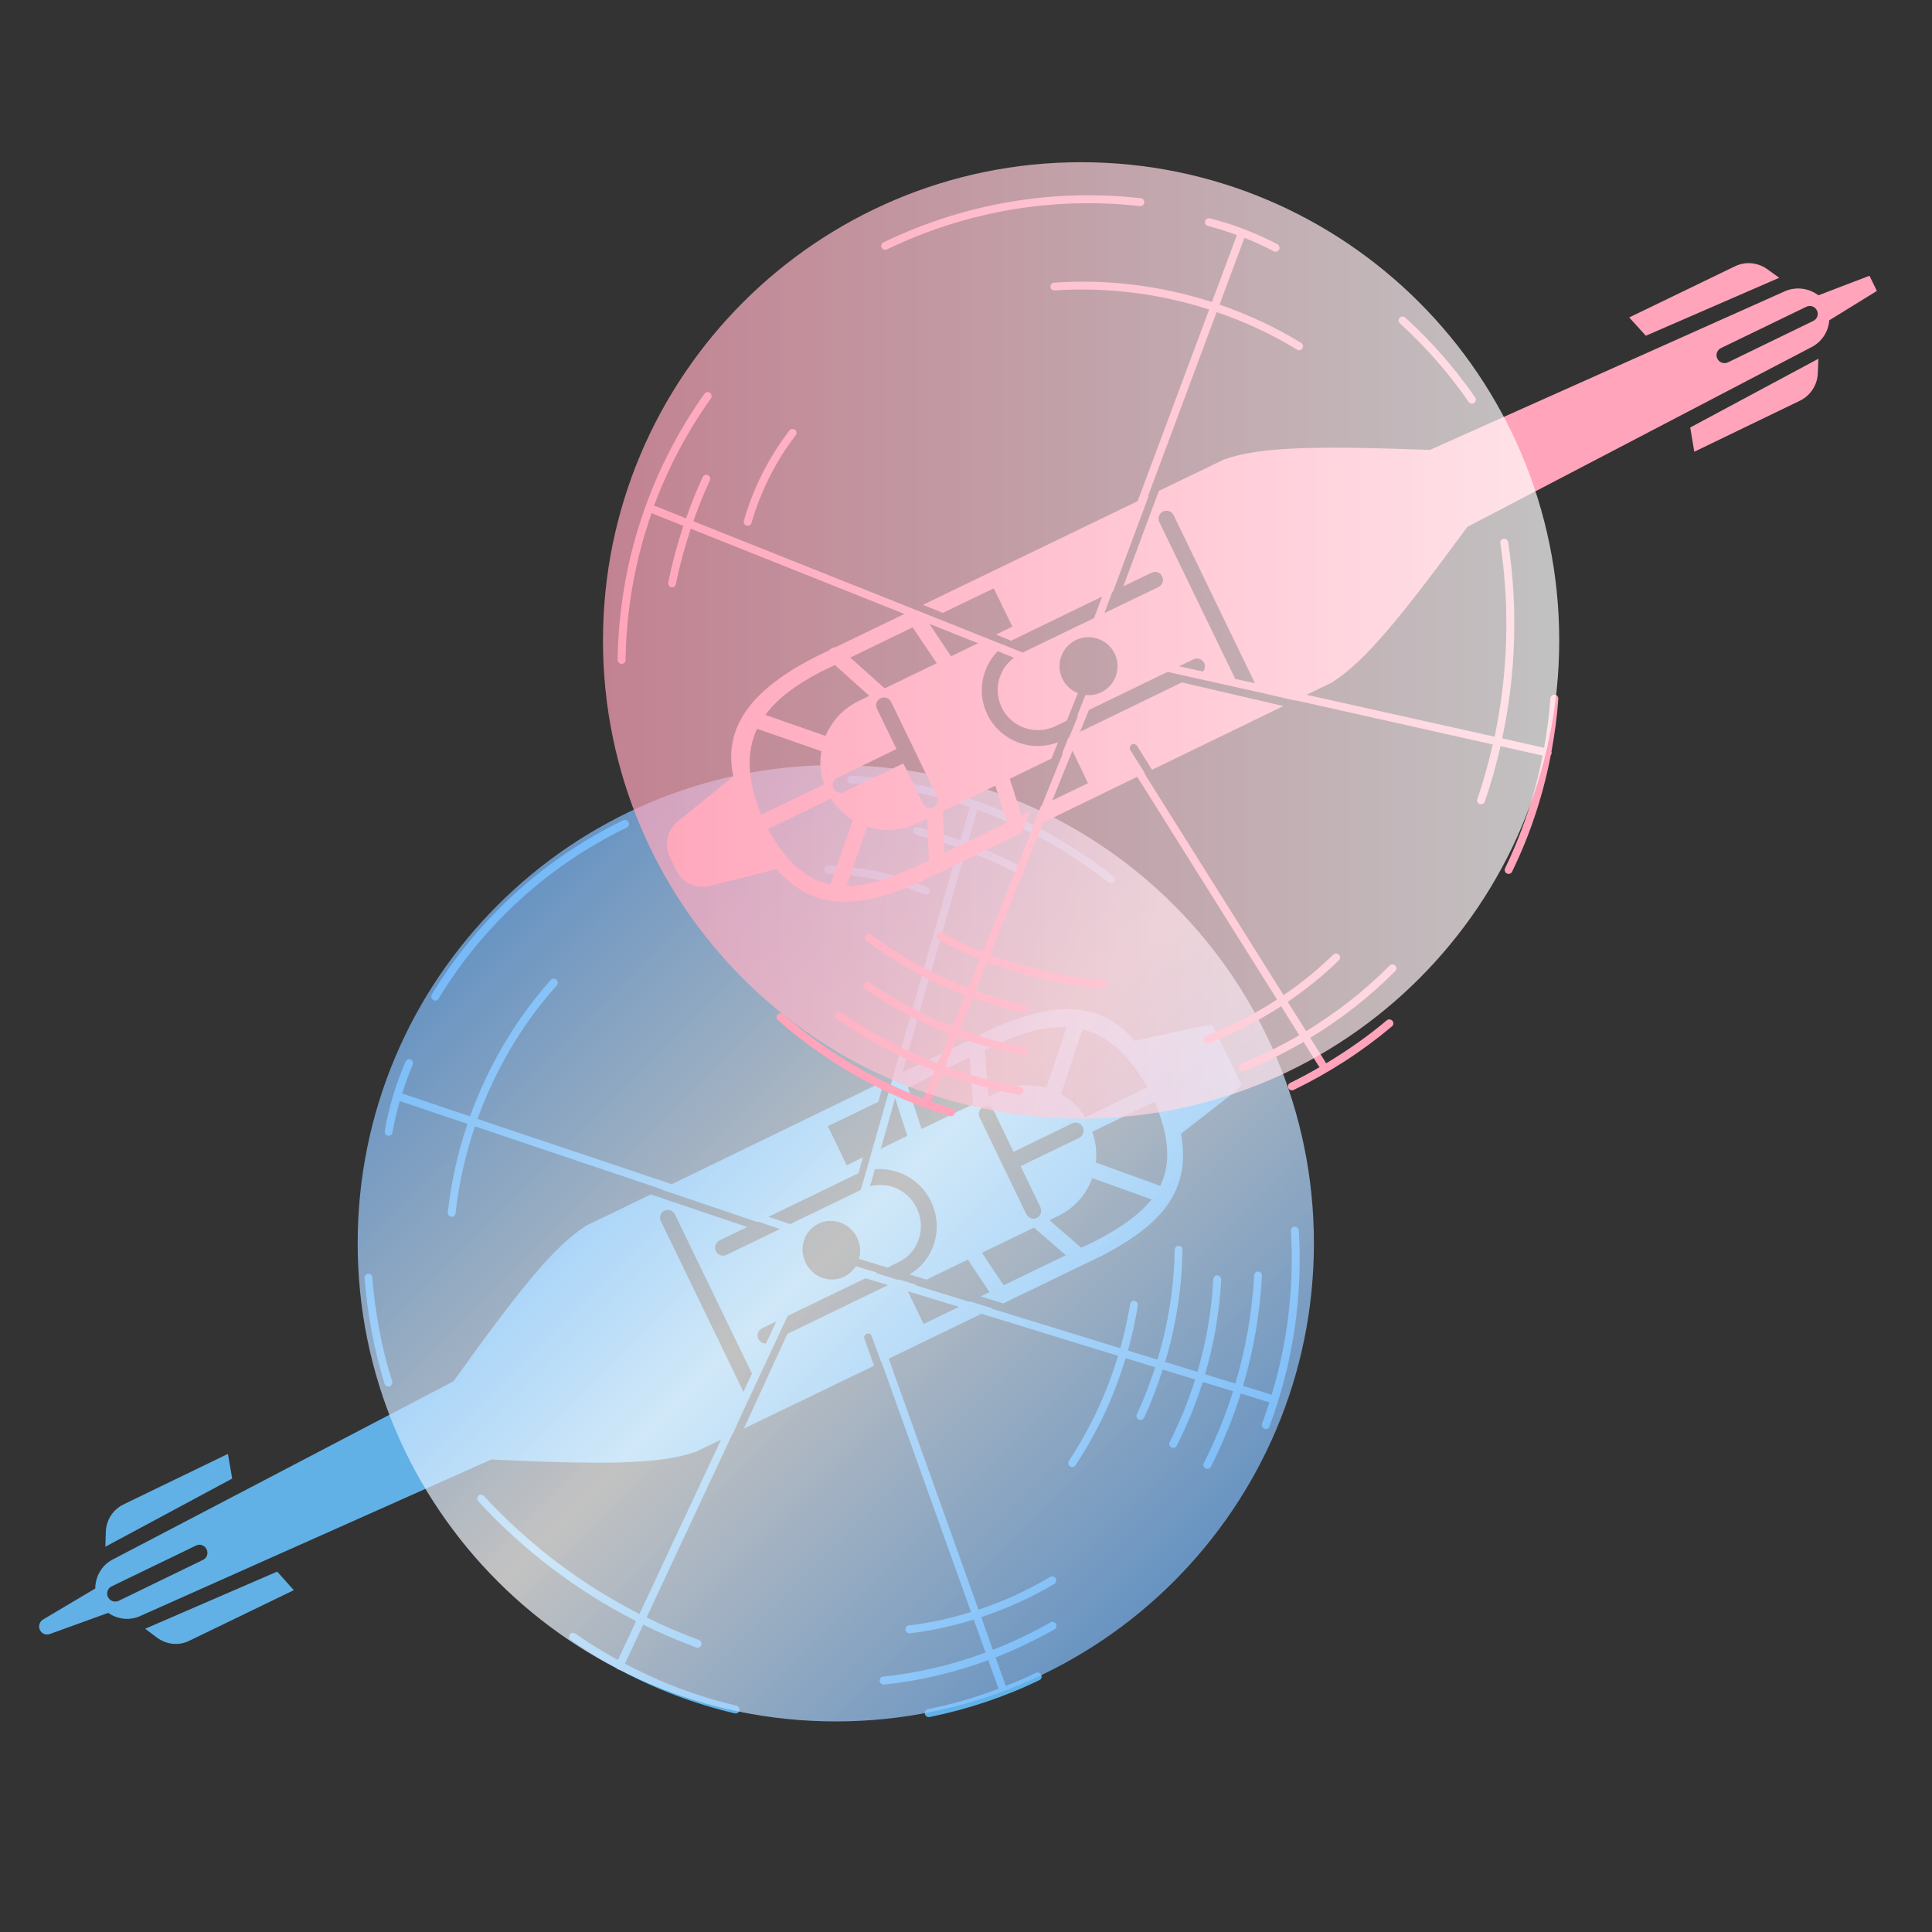 <svg xmlns="http://www.w3.org/2000/svg" xmlns:xlink="http://www.w3.org/1999/xlink" width="66" zoomAndPan="magnify" viewBox="0 0 49.5 49.5" height="66" preserveAspectRatio="xMidYMid meet" version="1.0"><rect x="0" y="0" width="49.5" height="49.5" fill="#333333" stroke="none"/><defs><filter x="0%" y="0%" width="100%" height="100%" id="7a29dc9de9"><feColorMatrix values="0 0 0 0 1 0 0 0 0 1 0 0 0 0 1 0 0 0 1 0" color-interpolation-filters="sRGB"/></filter><clipPath id="bdd762a8bb"><path d="M 2 37 L 6 37 L 6 40 L 2 40 Z M 2 37 " clip-rule="nonzero"/></clipPath><clipPath id="5d72c1458c"><path d="M -4.605 30.961 L 26.141 16.082 L 36.812 38.137 L 6.07 53.016 Z M -4.605 30.961 " clip-rule="nonzero"/></clipPath><clipPath id="5c94f8bb25"><path d="M 26.461 15.926 L -4.281 30.805 L 6.395 52.859 L 37.137 37.98 Z M 26.461 15.926 " clip-rule="nonzero"/></clipPath><clipPath id="d3c28966ac"><path d="M 26.461 15.926 L -4.281 30.805 L 6.395 52.859 L 37.137 37.98 Z M 26.461 15.926 " clip-rule="nonzero"/></clipPath><clipPath id="266d02b923"><path d="M 3 40 L 8 40 L 8 43 L 3 43 Z M 3 40 " clip-rule="nonzero"/></clipPath><clipPath id="2327b6371a"><path d="M -4.605 30.961 L 26.141 16.082 L 36.812 38.137 L 6.07 53.016 Z M -4.605 30.961 " clip-rule="nonzero"/></clipPath><clipPath id="d685ad94a6"><path d="M 26.461 15.926 L -4.281 30.805 L 6.395 52.859 L 37.137 37.98 Z M 26.461 15.926 " clip-rule="nonzero"/></clipPath><clipPath id="15ea0a553f"><path d="M 26.461 15.926 L -4.281 30.805 L 6.395 52.859 L 37.137 37.98 Z M 26.461 15.926 " clip-rule="nonzero"/></clipPath><clipPath id="8afc2c1f83"><path d="M 9 32 L 11 32 L 11 36 L 9 36 Z M 9 32 " clip-rule="nonzero"/></clipPath><clipPath id="3ce00fa4be"><path d="M -4.605 30.961 L 26.141 16.082 L 36.812 38.137 L 6.07 53.016 Z M -4.605 30.961 " clip-rule="nonzero"/></clipPath><clipPath id="db8b76d357"><path d="M 26.461 15.926 L -4.281 30.805 L 6.395 52.859 L 37.137 37.98 Z M 26.461 15.926 " clip-rule="nonzero"/></clipPath><clipPath id="54dda1a6ed"><path d="M 26.461 15.926 L -4.281 30.805 L 6.395 52.859 L 37.137 37.98 Z M 26.461 15.926 " clip-rule="nonzero"/></clipPath><clipPath id="f2460fb2c1"><path d="M 11 21 L 17 21 L 17 26 L 11 26 Z M 11 21 " clip-rule="nonzero"/></clipPath><clipPath id="ac02378ae5"><path d="M -4.605 30.961 L 26.141 16.082 L 36.812 38.137 L 6.07 53.016 Z M -4.605 30.961 " clip-rule="nonzero"/></clipPath><clipPath id="3f6cd7eae3"><path d="M 26.461 15.926 L -4.281 30.805 L 6.395 52.859 L 37.137 37.98 Z M 26.461 15.926 " clip-rule="nonzero"/></clipPath><clipPath id="59a6b922b9"><path d="M 26.461 15.926 L -4.281 30.805 L 6.395 52.859 L 37.137 37.98 Z M 26.461 15.926 " clip-rule="nonzero"/></clipPath><clipPath id="a4decdbe36"><path d="M 1 19 L 34 19 L 34 44 L 1 44 Z M 1 19 " clip-rule="nonzero"/></clipPath><clipPath id="bfc2704550"><path d="M -4.605 30.961 L 26.141 16.082 L 36.812 38.137 L 6.07 53.016 Z M -4.605 30.961 " clip-rule="nonzero"/></clipPath><clipPath id="01b8869b02"><path d="M 26.461 15.926 L -4.281 30.805 L 6.395 52.859 L 37.137 37.98 Z M 26.461 15.926 " clip-rule="nonzero"/></clipPath><clipPath id="9aa579930c"><path d="M 26.461 15.926 L -4.281 30.805 L 6.395 52.859 L 37.137 37.98 Z M 26.461 15.926 " clip-rule="nonzero"/></clipPath><clipPath id="7908e5c51a"><path d="M 27.113 17.266 L -3.633 32.145 L 6.402 52.875 L 37.145 37.996 Z M 27.113 17.266 " clip-rule="nonzero"/></clipPath><clipPath id="c2b2edca10"><path d="M 27.113 17.266 L -3.633 32.145 L 6.387 52.844 L 37.129 37.965 Z M 27.113 17.266 " clip-rule="nonzero"/></clipPath><clipPath id="f2d3b7f1f8"><path d="M 21 22 L 24 22 L 24 23 L 21 23 Z M 21 22 " clip-rule="nonzero"/></clipPath><clipPath id="2de2979042"><path d="M -4.605 30.961 L 26.141 16.082 L 36.812 38.137 L 6.07 53.016 Z M -4.605 30.961 " clip-rule="nonzero"/></clipPath><clipPath id="cfcdd4e2e4"><path d="M 26.461 15.926 L -4.281 30.805 L 6.395 52.859 L 37.137 37.98 Z M 26.461 15.926 " clip-rule="nonzero"/></clipPath><clipPath id="22c6303263"><path d="M 26.461 15.926 L -4.281 30.805 L 6.395 52.859 L 37.137 37.98 Z M 26.461 15.926 " clip-rule="nonzero"/></clipPath><mask id="49f792d799"><g filter="url(#7a29dc9de9)"><rect x="-4.95" width="59.4" fill="#000000" y="-4.95" height="59.4" fill-opacity="0.7"/></g></mask><clipPath id="90bae7dad0"><path d="M 0.164 0.602 L 24.664 0.602 L 24.664 25.105 L 0.164 25.105 Z M 0.164 0.602 " clip-rule="nonzero"/></clipPath><clipPath id="442635689a"><path d="M 12.414 0.602 C 5.648 0.602 0.164 6.086 0.164 12.852 C 0.164 19.621 5.648 25.105 12.414 25.105 C 19.18 25.105 24.664 19.621 24.664 12.852 C 24.664 6.086 19.18 0.602 12.414 0.602 Z M 12.414 0.602 " clip-rule="nonzero"/></clipPath><linearGradient x1="0" gradientTransform="matrix(0.096, 0, 0, 0.096, 0.163, 0.602)" y1="0" x2="256" gradientUnits="userSpaceOnUse" y2="256" id="61c8c4068d"><stop stop-opacity="1" stop-color="rgb(28.2%, 63.1%, 100%)" offset="0"/><stop stop-opacity="1" stop-color="rgb(28.76%, 63.388%, 100%)" offset="0.004"/><stop stop-opacity="1" stop-color="rgb(29.321%, 63.676%, 100%)" offset="0.008"/><stop stop-opacity="1" stop-color="rgb(29.881%, 63.963%, 100%)" offset="0.012"/><stop stop-opacity="1" stop-color="rgb(30.443%, 64.252%, 100%)" offset="0.016"/><stop stop-opacity="1" stop-color="rgb(31.003%, 64.54%, 100%)" offset="0.02"/><stop stop-opacity="1" stop-color="rgb(31.564%, 64.828%, 100%)" offset="0.023"/><stop stop-opacity="1" stop-color="rgb(32.126%, 65.117%, 100%)" offset="0.027"/><stop stop-opacity="1" stop-color="rgb(32.687%, 65.405%, 100%)" offset="0.031"/><stop stop-opacity="1" stop-color="rgb(33.247%, 65.694%, 100%)" offset="0.035"/><stop stop-opacity="1" stop-color="rgb(33.809%, 65.982%, 100%)" offset="0.039"/><stop stop-opacity="1" stop-color="rgb(34.369%, 66.27%, 100%)" offset="0.043"/><stop stop-opacity="1" stop-color="rgb(34.93%, 66.559%, 100%)" offset="0.047"/><stop stop-opacity="1" stop-color="rgb(35.49%, 66.847%, 100%)" offset="0.051"/><stop stop-opacity="1" stop-color="rgb(36.052%, 67.136%, 100%)" offset="0.055"/><stop stop-opacity="1" stop-color="rgb(36.613%, 67.424%, 100%)" offset="0.059"/><stop stop-opacity="1" stop-color="rgb(37.175%, 67.712%, 100%)" offset="0.062"/><stop stop-opacity="1" stop-color="rgb(37.735%, 67.999%, 100%)" offset="0.066"/><stop stop-opacity="1" stop-color="rgb(38.297%, 68.288%, 100%)" offset="0.07"/><stop stop-opacity="1" stop-color="rgb(38.857%, 68.576%, 100%)" offset="0.074"/><stop stop-opacity="1" stop-color="rgb(39.418%, 68.864%, 100%)" offset="0.078"/><stop stop-opacity="1" stop-color="rgb(39.978%, 69.153%, 100%)" offset="0.082"/><stop stop-opacity="1" stop-color="rgb(40.54%, 69.441%, 100%)" offset="0.086"/><stop stop-opacity="1" stop-color="rgb(41.1%, 69.73%, 100%)" offset="0.09"/><stop stop-opacity="1" stop-color="rgb(41.661%, 70.018%, 100%)" offset="0.094"/><stop stop-opacity="1" stop-color="rgb(42.223%, 70.306%, 100%)" offset="0.098"/><stop stop-opacity="1" stop-color="rgb(42.784%, 70.595%, 100%)" offset="0.102"/><stop stop-opacity="1" stop-color="rgb(43.344%, 70.883%, 100%)" offset="0.105"/><stop stop-opacity="1" stop-color="rgb(43.906%, 71.172%, 100%)" offset="0.109"/><stop stop-opacity="1" stop-color="rgb(44.466%, 71.46%, 100%)" offset="0.113"/><stop stop-opacity="1" stop-color="rgb(45.027%, 71.748%, 100%)" offset="0.117"/><stop stop-opacity="1" stop-color="rgb(45.587%, 72.035%, 100%)" offset="0.121"/><stop stop-opacity="1" stop-color="rgb(46.149%, 72.324%, 100%)" offset="0.125"/><stop stop-opacity="1" stop-color="rgb(46.71%, 72.612%, 100%)" offset="0.129"/><stop stop-opacity="1" stop-color="rgb(47.272%, 72.9%, 100%)" offset="0.133"/><stop stop-opacity="1" stop-color="rgb(47.832%, 73.189%, 100%)" offset="0.137"/><stop stop-opacity="1" stop-color="rgb(48.393%, 73.477%, 100%)" offset="0.141"/><stop stop-opacity="1" stop-color="rgb(48.953%, 73.766%, 100%)" offset="0.145"/><stop stop-opacity="1" stop-color="rgb(49.515%, 74.054%, 100%)" offset="0.148"/><stop stop-opacity="1" stop-color="rgb(50.075%, 74.342%, 100%)" offset="0.152"/><stop stop-opacity="1" stop-color="rgb(50.636%, 74.631%, 100%)" offset="0.156"/><stop stop-opacity="1" stop-color="rgb(51.198%, 74.919%, 100%)" offset="0.16"/><stop stop-opacity="1" stop-color="rgb(51.759%, 75.208%, 100%)" offset="0.164"/><stop stop-opacity="1" stop-color="rgb(52.319%, 75.496%, 100%)" offset="0.168"/><stop stop-opacity="1" stop-color="rgb(52.881%, 75.784%, 100%)" offset="0.172"/><stop stop-opacity="1" stop-color="rgb(53.441%, 76.071%, 100%)" offset="0.176"/><stop stop-opacity="1" stop-color="rgb(54.002%, 76.36%, 100%)" offset="0.18"/><stop stop-opacity="1" stop-color="rgb(54.562%, 76.648%, 100%)" offset="0.184"/><stop stop-opacity="1" stop-color="rgb(55.124%, 76.936%, 100%)" offset="0.188"/><stop stop-opacity="1" stop-color="rgb(55.684%, 77.225%, 100%)" offset="0.191"/><stop stop-opacity="1" stop-color="rgb(56.245%, 77.513%, 100%)" offset="0.195"/><stop stop-opacity="1" stop-color="rgb(56.807%, 77.802%, 100%)" offset="0.199"/><stop stop-opacity="1" stop-color="rgb(57.368%, 78.09%, 100%)" offset="0.203"/><stop stop-opacity="1" stop-color="rgb(57.928%, 78.378%, 100%)" offset="0.207"/><stop stop-opacity="1" stop-color="rgb(58.49%, 78.667%, 100%)" offset="0.211"/><stop stop-opacity="1" stop-color="rgb(59.05%, 78.955%, 100%)" offset="0.215"/><stop stop-opacity="1" stop-color="rgb(59.612%, 79.243%, 100%)" offset="0.219"/><stop stop-opacity="1" stop-color="rgb(60.172%, 79.532%, 100%)" offset="0.223"/><stop stop-opacity="1" stop-color="rgb(60.733%, 79.82%, 100%)" offset="0.227"/><stop stop-opacity="1" stop-color="rgb(61.295%, 80.107%, 100%)" offset="0.23"/><stop stop-opacity="1" stop-color="rgb(61.856%, 80.396%, 100%)" offset="0.234"/><stop stop-opacity="1" stop-color="rgb(62.416%, 80.684%, 100%)" offset="0.238"/><stop stop-opacity="1" stop-color="rgb(62.978%, 80.972%, 100%)" offset="0.242"/><stop stop-opacity="1" stop-color="rgb(63.538%, 81.261%, 100%)" offset="0.246"/><stop stop-opacity="1" stop-color="rgb(64.099%, 81.549%, 100%)" offset="0.25"/><stop stop-opacity="1" stop-color="rgb(64.659%, 81.837%, 100%)" offset="0.254"/><stop stop-opacity="1" stop-color="rgb(65.221%, 82.126%, 100%)" offset="0.258"/><stop stop-opacity="1" stop-color="rgb(65.782%, 82.414%, 100%)" offset="0.262"/><stop stop-opacity="1" stop-color="rgb(66.344%, 82.703%, 100%)" offset="0.266"/><stop stop-opacity="1" stop-color="rgb(66.904%, 82.991%, 100%)" offset="0.27"/><stop stop-opacity="1" stop-color="rgb(67.465%, 83.279%, 100%)" offset="0.273"/><stop stop-opacity="1" stop-color="rgb(68.025%, 83.568%, 100%)" offset="0.277"/><stop stop-opacity="1" stop-color="rgb(68.587%, 83.856%, 100%)" offset="0.281"/><stop stop-opacity="1" stop-color="rgb(69.147%, 84.143%, 100%)" offset="0.285"/><stop stop-opacity="1" stop-color="rgb(69.708%, 84.431%, 100%)" offset="0.289"/><stop stop-opacity="1" stop-color="rgb(70.268%, 84.72%, 100%)" offset="0.293"/><stop stop-opacity="1" stop-color="rgb(70.83%, 85.008%, 100%)" offset="0.297"/><stop stop-opacity="1" stop-color="rgb(71.391%, 85.297%, 100%)" offset="0.301"/><stop stop-opacity="1" stop-color="rgb(71.953%, 85.585%, 100%)" offset="0.305"/><stop stop-opacity="1" stop-color="rgb(72.513%, 85.873%, 100%)" offset="0.309"/><stop stop-opacity="1" stop-color="rgb(73.074%, 86.162%, 100%)" offset="0.312"/><stop stop-opacity="1" stop-color="rgb(73.634%, 86.45%, 100%)" offset="0.316"/><stop stop-opacity="1" stop-color="rgb(74.196%, 86.739%, 100%)" offset="0.32"/><stop stop-opacity="1" stop-color="rgb(74.756%, 87.027%, 100%)" offset="0.324"/><stop stop-opacity="1" stop-color="rgb(75.317%, 87.315%, 100%)" offset="0.328"/><stop stop-opacity="1" stop-color="rgb(75.879%, 87.604%, 100%)" offset="0.332"/><stop stop-opacity="1" stop-color="rgb(76.44%, 87.892%, 100%)" offset="0.336"/><stop stop-opacity="1" stop-color="rgb(77%, 88.179%, 100%)" offset="0.34"/><stop stop-opacity="1" stop-color="rgb(77.562%, 88.467%, 100%)" offset="0.344"/><stop stop-opacity="1" stop-color="rgb(78.122%, 88.756%, 100%)" offset="0.348"/><stop stop-opacity="1" stop-color="rgb(78.683%, 89.044%, 100%)" offset="0.352"/><stop stop-opacity="1" stop-color="rgb(79.243%, 89.333%, 100%)" offset="0.355"/><stop stop-opacity="1" stop-color="rgb(79.805%, 89.621%, 100%)" offset="0.359"/><stop stop-opacity="1" stop-color="rgb(80.367%, 89.909%, 100%)" offset="0.363"/><stop stop-opacity="1" stop-color="rgb(80.928%, 90.198%, 100%)" offset="0.367"/><stop stop-opacity="1" stop-color="rgb(81.488%, 90.486%, 100%)" offset="0.371"/><stop stop-opacity="1" stop-color="rgb(82.05%, 90.775%, 100%)" offset="0.375"/><stop stop-opacity="1" stop-color="rgb(82.61%, 91.063%, 100%)" offset="0.379"/><stop stop-opacity="1" stop-color="rgb(83.171%, 91.351%, 100%)" offset="0.383"/><stop stop-opacity="1" stop-color="rgb(83.731%, 91.64%, 100%)" offset="0.387"/><stop stop-opacity="1" stop-color="rgb(84.293%, 91.928%, 100%)" offset="0.391"/><stop stop-opacity="1" stop-color="rgb(84.853%, 92.215%, 100%)" offset="0.395"/><stop stop-opacity="1" stop-color="rgb(85.414%, 92.503%, 100%)" offset="0.398"/><stop stop-opacity="1" stop-color="rgb(85.976%, 92.792%, 100%)" offset="0.402"/><stop stop-opacity="1" stop-color="rgb(86.537%, 93.08%, 100%)" offset="0.406"/><stop stop-opacity="1" stop-color="rgb(87.097%, 93.369%, 100%)" offset="0.41"/><stop stop-opacity="1" stop-color="rgb(87.659%, 93.657%, 100%)" offset="0.414"/><stop stop-opacity="1" stop-color="rgb(88.219%, 93.945%, 100%)" offset="0.418"/><stop stop-opacity="1" stop-color="rgb(88.78%, 94.234%, 100%)" offset="0.422"/><stop stop-opacity="1" stop-color="rgb(89.34%, 94.522%, 100%)" offset="0.426"/><stop stop-opacity="1" stop-color="rgb(89.902%, 94.81%, 100%)" offset="0.43"/><stop stop-opacity="1" stop-color="rgb(90.463%, 95.099%, 100%)" offset="0.434"/><stop stop-opacity="1" stop-color="rgb(91.025%, 95.387%, 100%)" offset="0.438"/><stop stop-opacity="1" stop-color="rgb(91.585%, 95.676%, 100%)" offset="0.441"/><stop stop-opacity="1" stop-color="rgb(92.146%, 95.964%, 100%)" offset="0.445"/><stop stop-opacity="1" stop-color="rgb(92.706%, 96.251%, 100%)" offset="0.449"/><stop stop-opacity="1" stop-color="rgb(93.268%, 96.539%, 100%)" offset="0.453"/><stop stop-opacity="1" stop-color="rgb(93.828%, 96.828%, 100%)" offset="0.457"/><stop stop-opacity="1" stop-color="rgb(94.389%, 97.116%, 100%)" offset="0.461"/><stop stop-opacity="1" stop-color="rgb(94.951%, 97.404%, 100%)" offset="0.465"/><stop stop-opacity="1" stop-color="rgb(95.512%, 97.693%, 100%)" offset="0.469"/><stop stop-opacity="1" stop-color="rgb(96.072%, 97.981%, 100%)" offset="0.473"/><stop stop-opacity="1" stop-color="rgb(96.634%, 98.27%, 100%)" offset="0.477"/><stop stop-opacity="1" stop-color="rgb(97.194%, 98.558%, 100%)" offset="0.48"/><stop stop-opacity="1" stop-color="rgb(97.755%, 98.846%, 100%)" offset="0.484"/><stop stop-opacity="1" stop-color="rgb(98.315%, 99.135%, 100%)" offset="0.488"/><stop stop-opacity="1" stop-color="rgb(98.877%, 99.423%, 100%)" offset="0.492"/><stop stop-opacity="1" stop-color="rgb(99.437%, 99.71%, 100%)" offset="0.496"/><stop stop-opacity="1" stop-color="rgb(99.998%, 99.998%, 100%)" offset="0.5"/><stop stop-opacity="1" stop-color="rgb(99.437%, 99.71%, 100%)" offset="0.504"/><stop stop-opacity="1" stop-color="rgb(98.877%, 99.423%, 100%)" offset="0.508"/><stop stop-opacity="1" stop-color="rgb(98.315%, 99.135%, 100%)" offset="0.512"/><stop stop-opacity="1" stop-color="rgb(97.755%, 98.846%, 100%)" offset="0.516"/><stop stop-opacity="1" stop-color="rgb(97.194%, 98.558%, 100%)" offset="0.52"/><stop stop-opacity="1" stop-color="rgb(96.634%, 98.27%, 100%)" offset="0.523"/><stop stop-opacity="1" stop-color="rgb(96.072%, 97.981%, 100%)" offset="0.527"/><stop stop-opacity="1" stop-color="rgb(95.512%, 97.693%, 100%)" offset="0.531"/><stop stop-opacity="1" stop-color="rgb(94.951%, 97.404%, 100%)" offset="0.535"/><stop stop-opacity="1" stop-color="rgb(94.389%, 97.116%, 100%)" offset="0.539"/><stop stop-opacity="1" stop-color="rgb(93.828%, 96.828%, 100%)" offset="0.543"/><stop stop-opacity="1" stop-color="rgb(93.268%, 96.539%, 100%)" offset="0.547"/><stop stop-opacity="1" stop-color="rgb(92.706%, 96.251%, 100%)" offset="0.551"/><stop stop-opacity="1" stop-color="rgb(92.146%, 95.964%, 100%)" offset="0.555"/><stop stop-opacity="1" stop-color="rgb(91.585%, 95.676%, 100%)" offset="0.559"/><stop stop-opacity="1" stop-color="rgb(91.025%, 95.387%, 100%)" offset="0.562"/><stop stop-opacity="1" stop-color="rgb(90.463%, 95.099%, 100%)" offset="0.566"/><stop stop-opacity="1" stop-color="rgb(89.902%, 94.81%, 100%)" offset="0.57"/><stop stop-opacity="1" stop-color="rgb(89.34%, 94.522%, 100%)" offset="0.574"/><stop stop-opacity="1" stop-color="rgb(88.78%, 94.234%, 100%)" offset="0.578"/><stop stop-opacity="1" stop-color="rgb(88.219%, 93.945%, 100%)" offset="0.582"/><stop stop-opacity="1" stop-color="rgb(87.659%, 93.657%, 100%)" offset="0.586"/><stop stop-opacity="1" stop-color="rgb(87.097%, 93.369%, 100%)" offset="0.59"/><stop stop-opacity="1" stop-color="rgb(86.537%, 93.08%, 100%)" offset="0.594"/><stop stop-opacity="1" stop-color="rgb(85.976%, 92.792%, 100%)" offset="0.598"/><stop stop-opacity="1" stop-color="rgb(85.414%, 92.503%, 100%)" offset="0.602"/><stop stop-opacity="1" stop-color="rgb(84.853%, 92.215%, 100%)" offset="0.605"/><stop stop-opacity="1" stop-color="rgb(84.293%, 91.928%, 100%)" offset="0.609"/><stop stop-opacity="1" stop-color="rgb(83.731%, 91.64%, 100%)" offset="0.613"/><stop stop-opacity="1" stop-color="rgb(83.171%, 91.351%, 100%)" offset="0.617"/><stop stop-opacity="1" stop-color="rgb(82.61%, 91.063%, 100%)" offset="0.621"/><stop stop-opacity="1" stop-color="rgb(82.05%, 90.775%, 100%)" offset="0.625"/><stop stop-opacity="1" stop-color="rgb(81.488%, 90.486%, 100%)" offset="0.629"/><stop stop-opacity="1" stop-color="rgb(80.928%, 90.198%, 100%)" offset="0.633"/><stop stop-opacity="1" stop-color="rgb(80.367%, 89.909%, 100%)" offset="0.637"/><stop stop-opacity="1" stop-color="rgb(79.805%, 89.621%, 100%)" offset="0.641"/><stop stop-opacity="1" stop-color="rgb(79.243%, 89.333%, 100%)" offset="0.645"/><stop stop-opacity="1" stop-color="rgb(78.683%, 89.044%, 100%)" offset="0.648"/><stop stop-opacity="1" stop-color="rgb(78.122%, 88.756%, 100%)" offset="0.652"/><stop stop-opacity="1" stop-color="rgb(77.562%, 88.467%, 100%)" offset="0.656"/><stop stop-opacity="1" stop-color="rgb(77%, 88.179%, 100%)" offset="0.66"/><stop stop-opacity="1" stop-color="rgb(76.44%, 87.892%, 100%)" offset="0.664"/><stop stop-opacity="1" stop-color="rgb(75.879%, 87.604%, 100%)" offset="0.668"/><stop stop-opacity="1" stop-color="rgb(75.317%, 87.315%, 100%)" offset="0.672"/><stop stop-opacity="1" stop-color="rgb(74.756%, 87.027%, 100%)" offset="0.676"/><stop stop-opacity="1" stop-color="rgb(74.196%, 86.739%, 100%)" offset="0.68"/><stop stop-opacity="1" stop-color="rgb(73.634%, 86.45%, 100%)" offset="0.684"/><stop stop-opacity="1" stop-color="rgb(73.074%, 86.162%, 100%)" offset="0.688"/><stop stop-opacity="1" stop-color="rgb(72.513%, 85.873%, 100%)" offset="0.691"/><stop stop-opacity="1" stop-color="rgb(71.953%, 85.585%, 100%)" offset="0.695"/><stop stop-opacity="1" stop-color="rgb(71.391%, 85.297%, 100%)" offset="0.699"/><stop stop-opacity="1" stop-color="rgb(70.83%, 85.008%, 100%)" offset="0.703"/><stop stop-opacity="1" stop-color="rgb(70.268%, 84.72%, 100%)" offset="0.707"/><stop stop-opacity="1" stop-color="rgb(69.708%, 84.431%, 100%)" offset="0.711"/><stop stop-opacity="1" stop-color="rgb(69.147%, 84.143%, 100%)" offset="0.715"/><stop stop-opacity="1" stop-color="rgb(68.587%, 83.856%, 100%)" offset="0.719"/><stop stop-opacity="1" stop-color="rgb(68.025%, 83.568%, 100%)" offset="0.723"/><stop stop-opacity="1" stop-color="rgb(67.465%, 83.279%, 100%)" offset="0.727"/><stop stop-opacity="1" stop-color="rgb(66.904%, 82.991%, 100%)" offset="0.73"/><stop stop-opacity="1" stop-color="rgb(66.344%, 82.703%, 100%)" offset="0.734"/><stop stop-opacity="1" stop-color="rgb(65.782%, 82.414%, 100%)" offset="0.738"/><stop stop-opacity="1" stop-color="rgb(65.221%, 82.126%, 100%)" offset="0.742"/><stop stop-opacity="1" stop-color="rgb(64.659%, 81.837%, 100%)" offset="0.746"/><stop stop-opacity="1" stop-color="rgb(64.099%, 81.549%, 100%)" offset="0.75"/><stop stop-opacity="1" stop-color="rgb(63.538%, 81.261%, 100%)" offset="0.754"/><stop stop-opacity="1" stop-color="rgb(62.978%, 80.972%, 100%)" offset="0.758"/><stop stop-opacity="1" stop-color="rgb(62.416%, 80.684%, 100%)" offset="0.762"/><stop stop-opacity="1" stop-color="rgb(61.856%, 80.396%, 100%)" offset="0.766"/><stop stop-opacity="1" stop-color="rgb(61.295%, 80.107%, 100%)" offset="0.77"/><stop stop-opacity="1" stop-color="rgb(60.733%, 79.82%, 100%)" offset="0.773"/><stop stop-opacity="1" stop-color="rgb(60.172%, 79.532%, 100%)" offset="0.777"/><stop stop-opacity="1" stop-color="rgb(59.612%, 79.243%, 100%)" offset="0.781"/><stop stop-opacity="1" stop-color="rgb(59.05%, 78.955%, 100%)" offset="0.785"/><stop stop-opacity="1" stop-color="rgb(58.49%, 78.667%, 100%)" offset="0.789"/><stop stop-opacity="1" stop-color="rgb(57.928%, 78.378%, 100%)" offset="0.793"/><stop stop-opacity="1" stop-color="rgb(57.368%, 78.09%, 100%)" offset="0.797"/><stop stop-opacity="1" stop-color="rgb(56.807%, 77.802%, 100%)" offset="0.801"/><stop stop-opacity="1" stop-color="rgb(56.245%, 77.513%, 100%)" offset="0.805"/><stop stop-opacity="1" stop-color="rgb(55.684%, 77.225%, 100%)" offset="0.809"/><stop stop-opacity="1" stop-color="rgb(55.124%, 76.936%, 100%)" offset="0.812"/><stop stop-opacity="1" stop-color="rgb(54.562%, 76.648%, 100%)" offset="0.816"/><stop stop-opacity="1" stop-color="rgb(54.002%, 76.36%, 100%)" offset="0.82"/><stop stop-opacity="1" stop-color="rgb(53.441%, 76.071%, 100%)" offset="0.824"/><stop stop-opacity="1" stop-color="rgb(52.881%, 75.784%, 100%)" offset="0.828"/><stop stop-opacity="1" stop-color="rgb(52.319%, 75.496%, 100%)" offset="0.832"/><stop stop-opacity="1" stop-color="rgb(51.759%, 75.208%, 100%)" offset="0.836"/><stop stop-opacity="1" stop-color="rgb(51.198%, 74.919%, 100%)" offset="0.84"/><stop stop-opacity="1" stop-color="rgb(50.636%, 74.631%, 100%)" offset="0.844"/><stop stop-opacity="1" stop-color="rgb(50.075%, 74.342%, 100%)" offset="0.848"/><stop stop-opacity="1" stop-color="rgb(49.515%, 74.054%, 100%)" offset="0.852"/><stop stop-opacity="1" stop-color="rgb(48.953%, 73.766%, 100%)" offset="0.855"/><stop stop-opacity="1" stop-color="rgb(48.393%, 73.477%, 100%)" offset="0.859"/><stop stop-opacity="1" stop-color="rgb(47.832%, 73.189%, 100%)" offset="0.863"/><stop stop-opacity="1" stop-color="rgb(47.272%, 72.9%, 100%)" offset="0.867"/><stop stop-opacity="1" stop-color="rgb(46.71%, 72.612%, 100%)" offset="0.871"/><stop stop-opacity="1" stop-color="rgb(46.149%, 72.324%, 100%)" offset="0.875"/><stop stop-opacity="1" stop-color="rgb(45.587%, 72.035%, 100%)" offset="0.879"/><stop stop-opacity="1" stop-color="rgb(45.027%, 71.748%, 100%)" offset="0.883"/><stop stop-opacity="1" stop-color="rgb(44.466%, 71.46%, 100%)" offset="0.887"/><stop stop-opacity="1" stop-color="rgb(43.906%, 71.172%, 100%)" offset="0.891"/><stop stop-opacity="1" stop-color="rgb(43.344%, 70.883%, 100%)" offset="0.895"/><stop stop-opacity="1" stop-color="rgb(42.784%, 70.595%, 100%)" offset="0.898"/><stop stop-opacity="1" stop-color="rgb(42.223%, 70.306%, 100%)" offset="0.902"/><stop stop-opacity="1" stop-color="rgb(41.661%, 70.018%, 100%)" offset="0.906"/><stop stop-opacity="1" stop-color="rgb(41.1%, 69.73%, 100%)" offset="0.91"/><stop stop-opacity="1" stop-color="rgb(40.54%, 69.441%, 100%)" offset="0.914"/><stop stop-opacity="1" stop-color="rgb(39.978%, 69.153%, 100%)" offset="0.918"/><stop stop-opacity="1" stop-color="rgb(39.418%, 68.864%, 100%)" offset="0.922"/><stop stop-opacity="1" stop-color="rgb(38.857%, 68.576%, 100%)" offset="0.926"/><stop stop-opacity="1" stop-color="rgb(38.297%, 68.288%, 100%)" offset="0.93"/><stop stop-opacity="1" stop-color="rgb(37.735%, 67.999%, 100%)" offset="0.934"/><stop stop-opacity="1" stop-color="rgb(37.175%, 67.712%, 100%)" offset="0.938"/><stop stop-opacity="1" stop-color="rgb(36.613%, 67.424%, 100%)" offset="0.941"/><stop stop-opacity="1" stop-color="rgb(36.052%, 67.136%, 100%)" offset="0.945"/><stop stop-opacity="1" stop-color="rgb(35.49%, 66.847%, 100%)" offset="0.949"/><stop stop-opacity="1" stop-color="rgb(34.93%, 66.559%, 100%)" offset="0.953"/><stop stop-opacity="1" stop-color="rgb(34.369%, 66.27%, 100%)" offset="0.957"/><stop stop-opacity="1" stop-color="rgb(33.809%, 65.982%, 100%)" offset="0.961"/><stop stop-opacity="1" stop-color="rgb(33.247%, 65.694%, 100%)" offset="0.965"/><stop stop-opacity="1" stop-color="rgb(32.687%, 65.405%, 100%)" offset="0.969"/><stop stop-opacity="1" stop-color="rgb(32.126%, 65.117%, 100%)" offset="0.973"/><stop stop-opacity="1" stop-color="rgb(31.564%, 64.828%, 100%)" offset="0.977"/><stop stop-opacity="1" stop-color="rgb(31.003%, 64.54%, 100%)" offset="0.98"/><stop stop-opacity="1" stop-color="rgb(30.443%, 64.252%, 100%)" offset="0.984"/><stop stop-opacity="1" stop-color="rgb(29.881%, 63.963%, 100%)" offset="0.988"/><stop stop-opacity="1" stop-color="rgb(29.321%, 63.676%, 100%)" offset="0.992"/><stop stop-opacity="1" stop-color="rgb(28.76%, 63.388%, 100%)" offset="0.996"/><stop stop-opacity="1" stop-color="rgb(28.2%, 63.1%, 100%)" offset="1"/></linearGradient><clipPath id="52ad34ee83"><rect x="0" width="25" y="0" height="26"/></clipPath><clipPath id="ec5e1a8e54"><path d="M 41 6 L 46 6 L 46 9 L 41 9 Z M 41 6 " clip-rule="nonzero"/></clipPath><clipPath id="d429c07cf2"><path d="M 12.02 11.332 L 42.762 -3.547 L 53.438 18.508 L 22.695 33.387 Z M 12.02 11.332 " clip-rule="nonzero"/></clipPath><clipPath id="40fbe0d82d"><path d="M 12.02 11.332 L 42.762 -3.547 L 53.438 18.508 L 22.695 33.387 Z M 12.02 11.332 " clip-rule="nonzero"/></clipPath><clipPath id="122f8312c9"><path d="M 43 9 L 47 9 L 47 12 L 43 12 Z M 43 9 " clip-rule="nonzero"/></clipPath><clipPath id="09b2873c00"><path d="M 12.02 11.332 L 42.762 -3.547 L 53.438 18.508 L 22.695 33.387 Z M 12.02 11.332 " clip-rule="nonzero"/></clipPath><clipPath id="97d2ed6e0e"><path d="M 12.02 11.332 L 42.762 -3.547 L 53.438 18.508 L 22.695 33.387 Z M 12.02 11.332 " clip-rule="nonzero"/></clipPath><clipPath id="97f1fbc155"><path d="M 35 8 L 38 8 L 38 11 L 35 11 Z M 35 8 " clip-rule="nonzero"/></clipPath><clipPath id="9f762dd89f"><path d="M 12.02 11.332 L 42.762 -3.547 L 53.438 18.508 L 22.695 33.387 Z M 12.02 11.332 " clip-rule="nonzero"/></clipPath><clipPath id="3b67c1db4c"><path d="M 12.02 11.332 L 42.762 -3.547 L 53.438 18.508 L 22.695 33.387 Z M 12.02 11.332 " clip-rule="nonzero"/></clipPath><clipPath id="d6973eabf5"><path d="M 22 5 L 30 5 L 30 7 L 22 7 Z M 22 5 " clip-rule="nonzero"/></clipPath><clipPath id="abde463da6"><path d="M 12.02 11.332 L 42.762 -3.547 L 53.438 18.508 L 22.695 33.387 Z M 12.02 11.332 " clip-rule="nonzero"/></clipPath><clipPath id="8380aa0e9c"><path d="M 12.02 11.332 L 42.762 -3.547 L 53.438 18.508 L 22.695 33.387 Z M 12.02 11.332 " clip-rule="nonzero"/></clipPath><clipPath id="47e5253bfb"><path d="M 15 5 L 49 5 L 49 29 L 15 29 Z M 15 5 " clip-rule="nonzero"/></clipPath><clipPath id="dc211bdd9d"><path d="M 12.02 11.332 L 42.762 -3.547 L 53.438 18.508 L 22.695 33.387 Z M 12.02 11.332 " clip-rule="nonzero"/></clipPath><clipPath id="05eea25e08"><path d="M 12.02 11.332 L 42.762 -3.547 L 53.438 18.508 L 22.695 33.387 Z M 12.02 11.332 " clip-rule="nonzero"/></clipPath><clipPath id="6158b380b2"><path d="M 12.66 12.656 L 43.727 -2.379 L 53.617 18.055 L 22.551 33.09 Z M 12.66 12.656 " clip-rule="nonzero"/></clipPath><clipPath id="264f876896"><path d="M 12.66 12.656 L 43.727 -2.379 L 53.602 18.027 L 22.535 33.062 Z M 12.66 12.656 " clip-rule="nonzero"/></clipPath><clipPath id="bfaf2373d7"><path d="M 19 10 L 21 10 L 21 14 L 19 14 Z M 19 10 " clip-rule="nonzero"/></clipPath><clipPath id="a005c23a4d"><path d="M 12.02 11.332 L 42.762 -3.547 L 53.438 18.508 L 22.695 33.387 Z M 12.02 11.332 " clip-rule="nonzero"/></clipPath><clipPath id="cf921dceba"><path d="M 12.02 11.332 L 42.762 -3.547 L 53.438 18.508 L 22.695 33.387 Z M 12.02 11.332 " clip-rule="nonzero"/></clipPath><mask id="046c7f8304"><g filter="url(#7a29dc9de9)"><rect x="-4.95" width="59.4" fill="#000000" y="-4.95" height="59.4" fill-opacity="0.7"/></g></mask><clipPath id="05109a72e8"><path d="M 0.449 0.156 L 24.949 0.156 L 24.949 24.66 L 0.449 24.66 Z M 0.449 0.156 " clip-rule="nonzero"/></clipPath><clipPath id="a7483c0535"><path d="M 12.699 0.156 C 5.934 0.156 0.449 5.645 0.449 12.41 C 0.449 19.176 5.934 24.66 12.699 24.66 C 19.465 24.66 24.949 19.176 24.949 12.41 C 24.949 5.645 19.465 0.156 12.699 0.156 Z M 12.699 0.156 " clip-rule="nonzero"/></clipPath><linearGradient x1="0" gradientTransform="matrix(0.096, 0, 0, 0.096, 0.448, 0.158)" y1="0" x2="256" gradientUnits="userSpaceOnUse" y2="0" id="edcb8abea7"><stop stop-opacity="1" stop-color="rgb(100%, 64.299%, 72.899%)" offset="0"/><stop stop-opacity="1" stop-color="rgb(100%, 64.438%, 73.004%)" offset="0.008"/><stop stop-opacity="1" stop-color="rgb(100%, 64.717%, 73.216%)" offset="0.016"/><stop stop-opacity="1" stop-color="rgb(100%, 64.996%, 73.428%)" offset="0.023"/><stop stop-opacity="1" stop-color="rgb(100%, 65.276%, 73.64%)" offset="0.031"/><stop stop-opacity="1" stop-color="rgb(100%, 65.553%, 73.851%)" offset="0.039"/><stop stop-opacity="1" stop-color="rgb(100%, 65.833%, 74.063%)" offset="0.047"/><stop stop-opacity="1" stop-color="rgb(100%, 66.112%, 74.275%)" offset="0.055"/><stop stop-opacity="1" stop-color="rgb(100%, 66.391%, 74.487%)" offset="0.062"/><stop stop-opacity="1" stop-color="rgb(100%, 66.669%, 74.698%)" offset="0.07"/><stop stop-opacity="1" stop-color="rgb(100%, 66.948%, 74.91%)" offset="0.078"/><stop stop-opacity="1" stop-color="rgb(100%, 67.227%, 75.122%)" offset="0.086"/><stop stop-opacity="1" stop-color="rgb(100%, 67.506%, 75.334%)" offset="0.094"/><stop stop-opacity="1" stop-color="rgb(100%, 67.786%, 75.545%)" offset="0.102"/><stop stop-opacity="1" stop-color="rgb(100%, 68.063%, 75.757%)" offset="0.109"/><stop stop-opacity="1" stop-color="rgb(100%, 68.343%, 75.969%)" offset="0.117"/><stop stop-opacity="1" stop-color="rgb(100%, 68.622%, 76.181%)" offset="0.125"/><stop stop-opacity="1" stop-color="rgb(100%, 68.901%, 76.392%)" offset="0.133"/><stop stop-opacity="1" stop-color="rgb(100%, 69.179%, 76.604%)" offset="0.141"/><stop stop-opacity="1" stop-color="rgb(100%, 69.458%, 76.816%)" offset="0.148"/><stop stop-opacity="1" stop-color="rgb(100%, 69.737%, 77.028%)" offset="0.156"/><stop stop-opacity="1" stop-color="rgb(100%, 70.016%, 77.238%)" offset="0.164"/><stop stop-opacity="1" stop-color="rgb(100%, 70.296%, 77.451%)" offset="0.172"/><stop stop-opacity="1" stop-color="rgb(100%, 70.573%, 77.663%)" offset="0.18"/><stop stop-opacity="1" stop-color="rgb(100%, 70.853%, 77.875%)" offset="0.188"/><stop stop-opacity="1" stop-color="rgb(100%, 71.132%, 78.085%)" offset="0.195"/><stop stop-opacity="1" stop-color="rgb(100%, 71.411%, 78.297%)" offset="0.203"/><stop stop-opacity="1" stop-color="rgb(100%, 71.69%, 78.51%)" offset="0.211"/><stop stop-opacity="1" stop-color="rgb(100%, 71.968%, 78.722%)" offset="0.219"/><stop stop-opacity="1" stop-color="rgb(100%, 72.247%, 78.932%)" offset="0.227"/><stop stop-opacity="1" stop-color="rgb(100%, 72.527%, 79.144%)" offset="0.234"/><stop stop-opacity="1" stop-color="rgb(100%, 72.806%, 79.356%)" offset="0.242"/><stop stop-opacity="1" stop-color="rgb(100%, 73.083%, 79.568%)" offset="0.25"/><stop stop-opacity="1" stop-color="rgb(100%, 73.363%, 79.779%)" offset="0.258"/><stop stop-opacity="1" stop-color="rgb(100%, 73.642%, 79.991%)" offset="0.266"/><stop stop-opacity="1" stop-color="rgb(100%, 73.921%, 80.203%)" offset="0.273"/><stop stop-opacity="1" stop-color="rgb(100%, 74.2%, 80.415%)" offset="0.281"/><stop stop-opacity="1" stop-color="rgb(100%, 74.478%, 80.626%)" offset="0.289"/><stop stop-opacity="1" stop-color="rgb(100%, 74.757%, 80.838%)" offset="0.297"/><stop stop-opacity="1" stop-color="rgb(100%, 75.037%, 81.05%)" offset="0.305"/><stop stop-opacity="1" stop-color="rgb(100%, 75.316%, 81.262%)" offset="0.312"/><stop stop-opacity="1" stop-color="rgb(100%, 75.595%, 81.473%)" offset="0.32"/><stop stop-opacity="1" stop-color="rgb(100%, 75.873%, 81.685%)" offset="0.328"/><stop stop-opacity="1" stop-color="rgb(100%, 76.152%, 81.897%)" offset="0.336"/><stop stop-opacity="1" stop-color="rgb(100%, 76.431%, 82.109%)" offset="0.344"/><stop stop-opacity="1" stop-color="rgb(100%, 76.711%, 82.32%)" offset="0.352"/><stop stop-opacity="1" stop-color="rgb(100%, 76.988%, 82.532%)" offset="0.359"/><stop stop-opacity="1" stop-color="rgb(100%, 77.267%, 82.744%)" offset="0.367"/><stop stop-opacity="1" stop-color="rgb(100%, 77.547%, 82.956%)" offset="0.375"/><stop stop-opacity="1" stop-color="rgb(100%, 77.826%, 83.167%)" offset="0.383"/><stop stop-opacity="1" stop-color="rgb(100%, 78.105%, 83.379%)" offset="0.391"/><stop stop-opacity="1" stop-color="rgb(100%, 78.383%, 83.591%)" offset="0.398"/><stop stop-opacity="1" stop-color="rgb(100%, 78.662%, 83.803%)" offset="0.406"/><stop stop-opacity="1" stop-color="rgb(100%, 78.941%, 84.013%)" offset="0.414"/><stop stop-opacity="1" stop-color="rgb(100%, 79.221%, 84.225%)" offset="0.422"/><stop stop-opacity="1" stop-color="rgb(100%, 79.498%, 84.438%)" offset="0.43"/><stop stop-opacity="1" stop-color="rgb(100%, 79.778%, 84.65%)" offset="0.438"/><stop stop-opacity="1" stop-color="rgb(100%, 80.057%, 84.86%)" offset="0.445"/><stop stop-opacity="1" stop-color="rgb(100%, 80.336%, 85.072%)" offset="0.453"/><stop stop-opacity="1" stop-color="rgb(100%, 80.615%, 85.284%)" offset="0.461"/><stop stop-opacity="1" stop-color="rgb(100%, 80.893%, 85.497%)" offset="0.469"/><stop stop-opacity="1" stop-color="rgb(100%, 81.172%, 85.707%)" offset="0.477"/><stop stop-opacity="1" stop-color="rgb(100%, 81.451%, 85.919%)" offset="0.484"/><stop stop-opacity="1" stop-color="rgb(100%, 81.731%, 86.131%)" offset="0.492"/><stop stop-opacity="1" stop-color="rgb(100%, 82.01%, 86.343%)" offset="0.5"/><stop stop-opacity="1" stop-color="rgb(100%, 82.288%, 86.554%)" offset="0.508"/><stop stop-opacity="1" stop-color="rgb(100%, 82.567%, 86.766%)" offset="0.516"/><stop stop-opacity="1" stop-color="rgb(100%, 82.846%, 86.978%)" offset="0.523"/><stop stop-opacity="1" stop-color="rgb(100%, 83.125%, 87.19%)" offset="0.531"/><stop stop-opacity="1" stop-color="rgb(100%, 83.403%, 87.401%)" offset="0.539"/><stop stop-opacity="1" stop-color="rgb(100%, 83.682%, 87.613%)" offset="0.547"/><stop stop-opacity="1" stop-color="rgb(100%, 83.961%, 87.825%)" offset="0.555"/><stop stop-opacity="1" stop-color="rgb(100%, 84.241%, 88.037%)" offset="0.562"/><stop stop-opacity="1" stop-color="rgb(100%, 84.52%, 88.248%)" offset="0.57"/><stop stop-opacity="1" stop-color="rgb(100%, 84.798%, 88.46%)" offset="0.578"/><stop stop-opacity="1" stop-color="rgb(100%, 85.077%, 88.672%)" offset="0.586"/><stop stop-opacity="1" stop-color="rgb(100%, 85.356%, 88.884%)" offset="0.594"/><stop stop-opacity="1" stop-color="rgb(100%, 85.635%, 89.095%)" offset="0.602"/><stop stop-opacity="1" stop-color="rgb(100%, 85.915%, 89.307%)" offset="0.609"/><stop stop-opacity="1" stop-color="rgb(100%, 86.192%, 89.519%)" offset="0.617"/><stop stop-opacity="1" stop-color="rgb(100%, 86.472%, 89.731%)" offset="0.625"/><stop stop-opacity="1" stop-color="rgb(100%, 86.751%, 89.941%)" offset="0.633"/><stop stop-opacity="1" stop-color="rgb(100%, 87.03%, 90.154%)" offset="0.641"/><stop stop-opacity="1" stop-color="rgb(100%, 87.308%, 90.366%)" offset="0.648"/><stop stop-opacity="1" stop-color="rgb(100%, 87.587%, 90.578%)" offset="0.656"/><stop stop-opacity="1" stop-color="rgb(100%, 87.866%, 90.788%)" offset="0.664"/><stop stop-opacity="1" stop-color="rgb(100%, 88.145%, 91%)" offset="0.672"/><stop stop-opacity="1" stop-color="rgb(100%, 88.425%, 91.212%)" offset="0.68"/><stop stop-opacity="1" stop-color="rgb(100%, 88.702%, 91.425%)" offset="0.688"/><stop stop-opacity="1" stop-color="rgb(100%, 88.982%, 91.635%)" offset="0.695"/><stop stop-opacity="1" stop-color="rgb(100%, 89.261%, 91.847%)" offset="0.703"/><stop stop-opacity="1" stop-color="rgb(100%, 89.54%, 92.059%)" offset="0.711"/><stop stop-opacity="1" stop-color="rgb(100%, 89.818%, 92.271%)" offset="0.719"/><stop stop-opacity="1" stop-color="rgb(100%, 90.097%, 92.482%)" offset="0.727"/><stop stop-opacity="1" stop-color="rgb(100%, 90.376%, 92.694%)" offset="0.734"/><stop stop-opacity="1" stop-color="rgb(100%, 90.656%, 92.906%)" offset="0.742"/><stop stop-opacity="1" stop-color="rgb(100%, 90.935%, 93.118%)" offset="0.75"/><stop stop-opacity="1" stop-color="rgb(100%, 91.212%, 93.329%)" offset="0.758"/><stop stop-opacity="1" stop-color="rgb(100%, 91.492%, 93.541%)" offset="0.766"/><stop stop-opacity="1" stop-color="rgb(100%, 91.771%, 93.753%)" offset="0.773"/><stop stop-opacity="1" stop-color="rgb(100%, 92.05%, 93.965%)" offset="0.781"/><stop stop-opacity="1" stop-color="rgb(100%, 92.329%, 94.176%)" offset="0.789"/><stop stop-opacity="1" stop-color="rgb(100%, 92.607%, 94.388%)" offset="0.797"/><stop stop-opacity="1" stop-color="rgb(100%, 92.886%, 94.6%)" offset="0.805"/><stop stop-opacity="1" stop-color="rgb(100%, 93.166%, 94.812%)" offset="0.812"/><stop stop-opacity="1" stop-color="rgb(100%, 93.445%, 95.023%)" offset="0.82"/><stop stop-opacity="1" stop-color="rgb(100%, 93.723%, 95.235%)" offset="0.828"/><stop stop-opacity="1" stop-color="rgb(100%, 94.002%, 95.447%)" offset="0.836"/><stop stop-opacity="1" stop-color="rgb(100%, 94.281%, 95.659%)" offset="0.844"/><stop stop-opacity="1" stop-color="rgb(100%, 94.56%, 95.869%)" offset="0.852"/><stop stop-opacity="1" stop-color="rgb(100%, 94.839%, 96.082%)" offset="0.859"/><stop stop-opacity="1" stop-color="rgb(100%, 95.117%, 96.294%)" offset="0.867"/><stop stop-opacity="1" stop-color="rgb(100%, 95.396%, 96.506%)" offset="0.875"/><stop stop-opacity="1" stop-color="rgb(100%, 95.676%, 96.716%)" offset="0.883"/><stop stop-opacity="1" stop-color="rgb(100%, 95.955%, 96.928%)" offset="0.891"/><stop stop-opacity="1" stop-color="rgb(100%, 96.234%, 97.141%)" offset="0.898"/><stop stop-opacity="1" stop-color="rgb(100%, 96.512%, 97.353%)" offset="0.906"/><stop stop-opacity="1" stop-color="rgb(100%, 96.791%, 97.563%)" offset="0.914"/><stop stop-opacity="1" stop-color="rgb(100%, 97.07%, 97.775%)" offset="0.922"/><stop stop-opacity="1" stop-color="rgb(100%, 97.35%, 97.987%)" offset="0.93"/><stop stop-opacity="1" stop-color="rgb(100%, 97.627%, 98.199%)" offset="0.938"/><stop stop-opacity="1" stop-color="rgb(100%, 97.906%, 98.41%)" offset="0.945"/><stop stop-opacity="1" stop-color="rgb(100%, 98.186%, 98.622%)" offset="0.953"/><stop stop-opacity="1" stop-color="rgb(100%, 98.465%, 98.834%)" offset="0.961"/><stop stop-opacity="1" stop-color="rgb(100%, 98.744%, 99.046%)" offset="0.969"/><stop stop-opacity="1" stop-color="rgb(100%, 99.022%, 99.257%)" offset="0.977"/><stop stop-opacity="1" stop-color="rgb(100%, 99.301%, 99.469%)" offset="0.984"/><stop stop-opacity="1" stop-color="rgb(100%, 99.58%, 99.681%)" offset="0.992"/><stop stop-opacity="1" stop-color="rgb(100%, 99.86%, 99.893%)" offset="1"/></linearGradient><clipPath id="d3b81ba152"><rect x="0" width="26" y="0" height="25"/></clipPath></defs><g clip-path="url(#bdd762a8bb)"><g clip-path="url(#5d72c1458c)"><g clip-path="url(#5c94f8bb25)"><g clip-path="url(#d3c28966ac)"><path fill="#61b1e6" d="M 2.699 39.629 L 2.711 39.25 C 2.719 38.949 2.891 38.68 3.16 38.547 L 5.84 37.25 L 5.949 37.883 L 2.699 39.629 " fill-opacity="1" fill-rule="nonzero"/></g></g></g></g><g clip-path="url(#266d02b923)"><g clip-path="url(#2327b6371a)"><g clip-path="url(#d685ad94a6)"><g clip-path="url(#15ea0a553f)"><path fill="#61b1e6" d="M 7.527 40.742 L 4.848 42.039 C 4.582 42.172 4.266 42.137 4.02 41.957 L 3.719 41.73 L 7.102 40.266 L 7.527 40.742 " fill-opacity="1" fill-rule="nonzero"/></g></g></g></g><g clip-path="url(#8afc2c1f83)"><g clip-path="url(#3ce00fa4be)"><g clip-path="url(#db8b76d357)"><g clip-path="url(#54dda1a6ed)"><path fill="#61b1e6" d="M 10.047 35.391 C 10.062 35.445 10.031 35.504 9.98 35.52 C 9.926 35.535 9.871 35.504 9.852 35.449 C 9.582 34.57 9.41 33.66 9.34 32.742 C 9.336 32.688 9.375 32.641 9.43 32.637 C 9.473 32.633 9.512 32.656 9.531 32.695 C 9.535 32.707 9.539 32.719 9.539 32.73 C 9.609 33.633 9.777 34.527 10.047 35.391 " fill-opacity="1" fill-rule="nonzero"/></g></g></g></g><g clip-path="url(#f2460fb2c1)"><g clip-path="url(#ac02378ae5)"><g clip-path="url(#3f6cd7eae3)"><g clip-path="url(#59a6b922b9)"><path fill="#61b1e6" d="M 16.059 21.203 C 14.059 22.168 12.391 23.688 11.234 25.59 C 11.207 25.637 11.145 25.652 11.098 25.621 C 11.051 25.59 11.035 25.527 11.062 25.48 C 12.238 23.543 13.938 22 15.969 21.016 C 16.02 20.992 16.078 21.016 16.105 21.066 C 16.129 21.117 16.109 21.176 16.059 21.203 " fill-opacity="1" fill-rule="nonzero"/></g></g></g></g><g clip-path="url(#a4decdbe36)"><g clip-path="url(#bfc2704550)"><g clip-path="url(#01b8869b02)"><g clip-path="url(#9aa579930c)"><g clip-path="url(#7908e5c51a)"><g clip-path="url(#c2b2edca10)"><path fill="#61b1e6" d="M 3.039 41.016 L 5.203 39.965 C 5.301 39.918 5.344 39.797 5.293 39.695 C 5.246 39.594 5.125 39.547 5.023 39.598 L 2.859 40.645 C 2.758 40.691 2.719 40.816 2.766 40.918 C 2.816 41.02 2.938 41.062 3.039 41.016 Z M 19.047 35.66 L 19.266 35.191 L 17.293 31.117 C 17.242 31.016 17.125 30.969 17.023 31.02 C 16.922 31.066 16.883 31.188 16.934 31.289 Z M 19.625 34.422 L 19.891 33.855 L 19.523 34.035 C 19.422 34.082 19.383 34.203 19.43 34.305 C 19.469 34.383 19.547 34.426 19.625 34.422 Z M 23.664 33.922 L 24.57 33.484 L 23.258 33.082 Z M 23.246 29.102 L 22.934 28.137 L 22.566 29.434 Z M 24.93 28.289 L 24.844 27.094 L 23.266 27.863 L 23.613 28.926 Z M 25.715 32.93 L 27.309 32.16 L 26.504 31.465 C 26.5 31.461 26.496 31.457 26.492 31.453 L 25.16 32.098 Z M 27.703 31.969 L 28.043 31.809 C 28.68 31.477 29.18 31.141 29.504 30.73 L 27.984 30.184 C 27.84 30.59 27.543 30.941 27.129 31.145 L 26.887 31.262 Z M 29.582 28.223 L 27.996 28.992 C 27.992 28.992 27.988 28.992 27.984 28.996 C 28.078 29.254 28.105 29.523 28.078 29.785 L 29.727 30.383 C 29.996 29.832 29.973 29.152 29.582 28.223 Z M 27.734 26.375 L 27.184 28.031 C 27.43 28.172 27.648 28.375 27.809 28.629 C 27.812 28.629 27.816 28.625 27.82 28.621 L 29.398 27.855 C 28.922 27.023 28.391 26.535 27.734 26.375 Z M 27.652 29.152 C 27.75 29.105 27.793 28.984 27.742 28.879 C 27.695 28.777 27.574 28.734 27.473 28.781 L 25.969 29.512 L 25.461 28.461 C 25.414 28.359 25.293 28.316 25.191 28.363 C 25.09 28.414 25.051 28.535 25.102 28.637 L 26.293 31.105 C 26.344 31.207 26.465 31.25 26.566 31.203 C 26.664 31.152 26.703 31.031 26.656 30.93 L 26.148 29.879 Z M 25.594 26.734 L 25.234 26.906 L 25.32 28.098 L 25.59 27.969 C 25.984 27.777 26.414 27.758 26.809 27.871 L 27.328 26.316 C 26.824 26.297 26.254 26.434 25.594 26.734 Z M 1.113 41.488 L 2.441 40.699 C 2.441 40.402 2.598 40.113 2.871 39.965 L 11.617 35.391 C 13.254 33.113 14.18 31.934 15.016 31.406 C 15.023 31.402 15.027 31.398 15.035 31.395 L 16.676 30.602 L 19.148 31.438 L 18.434 31.781 C 18.332 31.832 18.293 31.953 18.34 32.055 C 18.391 32.156 18.512 32.199 18.613 32.152 L 19.984 31.488 L 19.426 31.301 L 19.406 31.312 C 19.402 31.309 19.398 31.305 19.391 31.305 L 16.934 30.473 L 16.949 30.469 L 12.168 28.859 C 11.926 29.578 11.754 30.328 11.672 31.086 C 11.664 31.141 11.617 31.18 11.562 31.176 C 11.504 31.168 11.465 31.113 11.473 31.059 C 11.559 30.285 11.73 29.527 11.977 28.793 L 10.242 28.211 C 10.168 28.477 10.102 28.746 10.055 29.02 C 10.047 29.074 9.996 29.109 9.941 29.098 C 9.887 29.09 9.848 29.035 9.859 28.98 C 9.965 28.363 10.145 27.766 10.391 27.199 C 10.414 27.145 10.473 27.125 10.523 27.148 C 10.547 27.156 10.562 27.176 10.574 27.195 C 10.586 27.223 10.586 27.254 10.574 27.285 C 10.469 27.523 10.383 27.766 10.305 28.016 L 12.043 28.602 C 12.508 27.312 13.211 26.117 14.113 25.105 C 14.152 25.062 14.215 25.062 14.258 25.102 C 14.266 25.109 14.273 25.121 14.281 25.133 C 14.297 25.168 14.293 25.215 14.266 25.246 C 13.379 26.234 12.691 27.406 12.234 28.668 L 17.211 30.34 L 22.648 27.703 L 22.504 28.23 L 21.211 28.855 L 21.695 29.855 L 22.109 29.652 L 21.996 30.062 C 21.977 30.07 21.957 30.078 21.938 30.086 L 19.688 31.176 L 20.246 31.363 L 22.055 30.488 L 24.551 21.723 C 24.195 21.594 23.836 21.48 23.473 21.387 C 23.418 21.375 23.383 21.32 23.395 21.266 C 23.41 21.207 23.465 21.176 23.516 21.191 C 23.887 21.281 24.246 21.398 24.605 21.527 L 24.832 20.73 C 24.84 20.711 24.852 20.695 24.863 20.684 C 23.879 20.348 22.852 20.145 21.805 20.074 C 21.746 20.074 21.703 20.023 21.707 19.969 C 21.711 19.91 21.758 19.867 21.812 19.871 C 24.254 20.027 26.574 20.918 28.523 22.449 C 28.535 22.457 28.547 22.469 28.555 22.484 C 28.57 22.52 28.566 22.559 28.543 22.59 C 28.512 22.637 28.445 22.645 28.402 22.609 C 27.371 21.801 26.234 21.176 25.027 20.742 C 25.031 20.758 25.031 20.773 25.027 20.789 L 24.797 21.594 C 25.27 21.77 25.73 21.977 26.18 22.211 C 26.199 22.219 26.215 22.238 26.223 22.258 C 26.238 22.285 26.238 22.316 26.223 22.348 C 26.199 22.398 26.141 22.418 26.09 22.391 C 25.652 22.164 25.203 21.961 24.742 21.789 L 23.121 27.473 L 24.867 26.629 C 24.902 26.586 24.949 26.559 25.008 26.555 C 25.012 26.555 25.016 26.555 25.02 26.555 L 25.418 26.359 C 27.141 25.586 28.281 25.715 29.062 26.668 L 30.824 26.285 C 31.156 26.203 31.504 26.367 31.668 26.68 L 31.848 27.051 C 31.848 27.051 31.848 27.055 31.852 27.059 C 31.852 27.062 31.855 27.062 31.855 27.066 C 32 27.387 31.91 27.762 31.641 27.973 L 30.258 29.047 C 30.543 30.582 29.652 31.434 28.227 32.176 L 25.703 33.395 L 25.125 33.215 L 25.352 33.105 L 24.797 32.273 L 23.738 32.785 L 23.305 32.652 C 23.938 32.281 24.184 31.465 23.852 30.777 C 23.578 30.215 22.992 29.906 22.414 29.957 L 22.293 30.395 C 22.758 30.266 23.266 30.492 23.488 30.953 C 23.738 31.473 23.531 32.094 23.027 32.336 L 22.738 32.477 L 22.008 32.254 C 22.059 32.078 22.047 31.887 21.961 31.711 C 21.781 31.336 21.336 31.176 20.973 31.352 C 20.605 31.531 20.457 31.977 20.641 32.352 C 20.82 32.727 21.262 32.887 21.629 32.711 C 21.758 32.648 21.855 32.551 21.926 32.441 L 22.469 32.605 L 22.445 32.617 L 23.023 32.797 L 23.047 32.785 L 23.469 32.914 L 23.445 32.926 L 24.84 33.355 L 24.859 33.344 L 25.434 33.523 L 25.414 33.531 L 28.703 34.543 C 28.809 34.172 28.891 33.797 28.957 33.41 C 28.965 33.355 29.016 33.32 29.07 33.328 C 29.105 33.336 29.129 33.359 29.145 33.387 C 29.152 33.406 29.156 33.426 29.152 33.449 C 29.09 33.84 29.004 34.227 28.898 34.602 L 29.656 34.836 C 29.93 33.926 30.082 32.984 30.098 32.016 C 30.098 31.961 30.145 31.914 30.199 31.918 C 30.238 31.918 30.273 31.941 30.289 31.977 C 30.293 31.992 30.297 32.008 30.297 32.023 C 30.281 33.008 30.129 33.969 29.852 34.895 L 30.68 35.148 C 30.906 34.379 31.043 33.586 31.086 32.77 C 31.09 32.715 31.137 32.672 31.191 32.676 C 31.23 32.68 31.262 32.703 31.277 32.734 C 31.285 32.75 31.289 32.77 31.289 32.785 C 31.246 33.617 31.102 34.426 30.875 35.211 L 31.652 35.449 C 31.918 34.551 32.082 33.625 32.133 32.672 C 32.137 32.617 32.184 32.574 32.238 32.578 C 32.277 32.582 32.309 32.605 32.324 32.637 C 32.332 32.652 32.336 32.672 32.332 32.688 C 32.281 33.656 32.117 34.598 31.848 35.508 L 32.582 35.734 C 32.992 34.379 33.16 32.969 33.074 31.535 C 33.07 31.48 33.113 31.43 33.168 31.43 C 33.211 31.426 33.25 31.453 33.266 31.488 C 33.273 31.5 33.273 31.512 33.277 31.527 C 33.379 33.25 33.125 34.941 32.523 36.551 C 32.504 36.602 32.445 36.629 32.395 36.605 C 32.344 36.586 32.316 36.527 32.336 36.473 C 32.402 36.293 32.465 36.113 32.523 35.93 L 31.789 35.703 C 31.586 36.348 31.332 36.973 31.023 37.582 C 30.996 37.629 30.938 37.648 30.887 37.621 C 30.836 37.594 30.816 37.535 30.844 37.484 C 31.148 36.887 31.395 36.273 31.594 35.645 L 30.816 35.406 C 30.641 35.965 30.418 36.512 30.148 37.043 C 30.121 37.094 30.062 37.109 30.012 37.086 C 29.961 37.059 29.941 36.996 29.969 36.945 C 30.23 36.426 30.449 35.895 30.621 35.344 L 29.789 35.09 C 29.656 35.508 29.5 35.922 29.312 36.324 C 29.289 36.375 29.227 36.395 29.176 36.371 C 29.125 36.344 29.105 36.281 29.129 36.234 C 29.312 35.84 29.465 35.438 29.598 35.031 L 28.84 34.797 C 28.547 35.77 28.121 36.688 27.555 37.543 C 27.523 37.59 27.461 37.602 27.414 37.57 C 27.367 37.535 27.355 37.473 27.387 37.426 C 27.941 36.59 28.359 35.688 28.645 34.738 L 25.148 33.66 L 22.77 34.812 L 25.07 41.242 C 25.703 41.031 26.316 40.754 26.91 40.402 C 26.957 40.375 27.02 40.391 27.047 40.441 C 27.047 40.445 27.051 40.445 27.051 40.449 C 27.074 40.496 27.059 40.555 27.012 40.582 C 26.41 40.938 25.781 41.219 25.141 41.434 L 25.438 42.27 C 25.941 42.074 26.438 41.84 26.918 41.566 C 26.969 41.539 27.027 41.559 27.055 41.605 C 27.059 41.609 27.059 41.609 27.059 41.613 C 27.082 41.66 27.066 41.719 27.02 41.746 C 26.527 42.023 26.023 42.262 25.508 42.465 L 25.758 43.16 C 25.762 43.176 25.766 43.188 25.766 43.199 C 26.027 43.094 26.285 42.984 26.543 42.859 C 26.59 42.836 26.652 42.859 26.676 42.91 C 26.703 42.961 26.68 43.023 26.633 43.047 C 25.734 43.48 24.785 43.797 23.816 43.992 C 23.762 44.004 23.707 43.965 23.695 43.91 C 23.684 43.855 23.719 43.801 23.773 43.789 C 24.395 43.668 25 43.488 25.59 43.266 C 25.582 43.254 25.574 43.242 25.57 43.227 L 25.32 42.535 C 24.453 42.855 23.562 43.066 22.652 43.16 C 22.598 43.164 22.547 43.125 22.539 43.07 C 22.531 43.012 22.57 42.961 22.625 42.957 C 23.52 42.863 24.398 42.656 25.25 42.34 L 24.949 41.496 C 24.414 41.66 23.867 41.781 23.312 41.848 C 23.258 41.855 23.207 41.816 23.199 41.758 C 23.191 41.703 23.23 41.652 23.285 41.645 C 23.824 41.582 24.359 41.465 24.879 41.301 L 22.586 34.898 L 22.578 34.902 L 22.336 34.238 C 22.336 34.234 22.336 34.23 22.332 34.227 C 22.312 34.18 22.258 34.156 22.207 34.172 C 22.156 34.191 22.129 34.25 22.148 34.305 L 22.395 34.992 L 19.059 36.602 L 20.172 34.176 L 22.754 32.926 L 22.176 32.75 L 20.18 33.715 L 19.137 35.945 L 18.773 36.742 L 18.762 36.746 L 16.566 41.441 C 17.004 41.656 17.449 41.848 17.906 42.016 C 17.934 42.027 17.953 42.047 17.965 42.07 C 17.977 42.094 17.977 42.121 17.969 42.148 C 17.953 42.199 17.895 42.227 17.84 42.211 C 17.379 42.039 16.922 41.844 16.48 41.625 L 16.012 42.625 C 16.914 43.105 17.867 43.465 18.867 43.699 C 18.898 43.707 18.922 43.727 18.934 43.754 C 18.945 43.777 18.949 43.801 18.945 43.824 C 18.934 43.879 18.879 43.91 18.824 43.898 C 17.793 43.656 16.805 43.281 15.871 42.781 C 15.859 42.781 15.844 42.777 15.832 42.773 C 15.816 42.766 15.805 42.754 15.793 42.738 C 15.395 42.523 15.004 42.285 14.625 42.02 C 14.578 41.988 14.566 41.926 14.598 41.879 C 14.629 41.832 14.691 41.82 14.738 41.852 C 15.094 42.102 15.457 42.324 15.832 42.531 L 16.297 41.535 C 14.789 40.766 13.41 39.723 12.254 38.465 C 12.215 38.422 12.219 38.359 12.258 38.32 C 12.297 38.281 12.363 38.285 12.398 38.328 C 13.539 39.566 14.895 40.594 16.383 41.352 L 18.473 36.887 L 17.84 37.191 C 17.832 37.195 17.828 37.195 17.82 37.199 C 16.891 37.527 15.387 37.523 12.586 37.395 L 3.57 41.414 C 3.301 41.527 3.004 41.484 2.773 41.324 L 1.293 41.859 C 1.191 41.906 1.07 41.863 1.023 41.762 C 0.973 41.66 1.016 41.539 1.113 41.488 " fill-opacity="1" fill-rule="nonzero"/></g></g></g></g></g></g><g clip-path="url(#f2d3b7f1f8)"><g clip-path="url(#2de2979042)"><g clip-path="url(#cfcdd4e2e4)"><g clip-path="url(#22c6303263)"><path fill="#61b1e6" d="M 23.75 22.73 C 23.777 22.738 23.793 22.758 23.805 22.781 C 23.816 22.805 23.82 22.836 23.809 22.863 C 23.789 22.914 23.73 22.941 23.676 22.918 C 22.891 22.586 22.066 22.406 21.223 22.387 C 21.164 22.383 21.121 22.336 21.121 22.281 C 21.121 22.223 21.168 22.18 21.223 22.18 C 22.094 22.203 22.941 22.387 23.75 22.73 " fill-opacity="1" fill-rule="nonzero"/></g></g></g></g><g mask="url(#49f792d799)"><g transform="matrix(1, 0, 0, 1, 9, 19)"><g clip-path="url(#52ad34ee83)"><g clip-path="url(#90bae7dad0)"><g clip-path="url(#442635689a)"><path fill="url(#61c8c4068d)" d="M 0.164 0.602 L 0.164 25.105 L 24.664 25.105 L 24.664 0.602 Z M 0.164 0.602 " fill-rule="nonzero"/></g></g></g></g></g><g clip-path="url(#ec5e1a8e54)"><g clip-path="url(#d429c07cf2)"><g clip-path="url(#40fbe0d82d)"><path fill="#ffa4ba" d="M 45.586 7.117 L 45.281 6.898 C 45.039 6.723 44.723 6.691 44.449 6.824 L 41.742 8.133 L 42.168 8.602 L 45.586 7.117 " fill-opacity="1" fill-rule="nonzero"/></g></g></g><g clip-path="url(#122f8312c9)"><g clip-path="url(#09b2873c00)"><g clip-path="url(#97d2ed6e0e)"><path fill="#ffa4ba" d="M 43.41 11.574 L 46.117 10.266 C 46.387 10.133 46.562 9.867 46.574 9.566 L 46.59 9.191 L 43.305 10.953 L 43.41 11.574 " fill-opacity="1" fill-rule="nonzero"/></g></g></g><g clip-path="url(#97f1fbc155)"><g clip-path="url(#9f762dd89f)"><g clip-path="url(#3b67c1db4c)"><path fill="#ffa4ba" d="M 37.629 10.297 C 37.66 10.344 37.727 10.355 37.77 10.324 C 37.816 10.293 37.828 10.23 37.797 10.184 C 37.277 9.434 36.676 8.746 36.004 8.137 C 35.961 8.098 35.898 8.102 35.859 8.145 C 35.832 8.176 35.824 8.219 35.844 8.258 C 35.848 8.266 35.855 8.277 35.867 8.285 C 36.527 8.887 37.121 9.562 37.629 10.297 " fill-opacity="1" fill-rule="nonzero"/></g></g></g><g clip-path="url(#d6973eabf5)"><g clip-path="url(#abde463da6)"><g clip-path="url(#8380aa0e9c)"><path fill="#ffa4ba" d="M 22.723 6.391 C 24.742 5.414 26.984 5.031 29.207 5.281 C 29.262 5.285 29.312 5.246 29.316 5.191 C 29.324 5.137 29.285 5.086 29.227 5.078 C 26.969 4.824 24.691 5.215 22.633 6.211 C 22.582 6.234 22.562 6.297 22.586 6.344 C 22.613 6.395 22.672 6.418 22.723 6.391 " fill-opacity="1" fill-rule="nonzero"/></g></g></g><g clip-path="url(#47e5253bfb)"><g clip-path="url(#dc211bdd9d)"><g clip-path="url(#05eea25e08)"><g clip-path="url(#6158b380b2)"><g clip-path="url(#264f876896)"><path fill="#ffa4ba" d="M 46.457 8.223 L 44.27 9.285 C 44.168 9.332 44.047 9.289 44 9.188 C 43.949 9.09 43.992 8.969 44.094 8.918 L 46.281 7.859 C 46.383 7.812 46.504 7.852 46.551 7.953 C 46.602 8.055 46.559 8.176 46.457 8.223 Z M 32.152 17.504 L 31.648 17.395 L 29.703 13.375 C 29.656 13.277 29.699 13.156 29.797 13.105 C 29.898 13.059 30.02 13.098 30.07 13.199 Z M 30.82 17.207 L 30.207 17.07 L 30.582 16.891 C 30.68 16.844 30.801 16.887 30.852 16.984 C 30.887 17.062 30.871 17.148 30.82 17.207 Z M 27.875 20.066 L 26.961 20.508 L 27.477 19.234 Z M 24.367 16.816 L 23.812 15.984 L 25.059 16.48 Z M 22.668 17.637 L 21.785 16.848 L 23.383 16.074 L 24 16.992 Z M 25.805 21.07 L 24.195 21.852 L 24.16 20.797 C 24.16 20.789 24.156 20.785 24.156 20.781 L 25.5 20.129 Z M 23.797 22.043 L 23.457 22.207 C 22.797 22.508 22.215 22.695 21.691 22.699 L 22.219 21.18 C 22.633 21.312 23.094 21.297 23.516 21.09 L 23.758 20.973 Z M 19.676 21.242 L 21.281 20.465 C 21.285 20.465 21.285 20.461 21.289 20.457 C 21.434 20.688 21.629 20.875 21.852 21.008 L 21.273 22.664 C 20.676 22.539 20.156 22.109 19.676 21.242 Z M 19.398 18.672 L 21.043 19.246 C 20.996 19.523 21.016 19.816 21.117 20.098 C 21.113 20.102 21.105 20.098 21.102 20.102 L 19.504 20.875 C 19.152 19.996 19.109 19.281 19.398 18.672 Z M 21.625 20.293 C 21.523 20.344 21.402 20.301 21.352 20.199 C 21.305 20.098 21.348 19.977 21.449 19.93 L 22.969 19.191 L 22.469 18.16 C 22.418 18.059 22.461 17.938 22.562 17.891 C 22.66 17.84 22.781 17.883 22.832 17.984 L 24.008 20.414 C 24.059 20.516 24.016 20.637 23.914 20.684 C 23.812 20.734 23.691 20.691 23.645 20.59 L 23.145 19.559 Z M 21.031 17.211 L 21.391 17.039 L 22.273 17.828 L 22 17.961 C 21.602 18.152 21.312 18.477 21.152 18.855 L 19.609 18.316 C 19.91 17.91 20.379 17.551 21.031 17.211 Z M 48.047 7.008 L 46.59 7.566 C 46.352 7.387 46.031 7.336 45.742 7.457 L 36.637 11.527 C 33.82 11.426 32.309 11.434 31.371 11.77 C 31.363 11.773 31.355 11.773 31.352 11.777 L 29.691 12.578 L 28.781 15.023 L 29.508 14.672 C 29.605 14.625 29.727 14.664 29.777 14.766 C 29.824 14.867 29.785 14.988 29.684 15.039 L 28.297 15.707 L 28.5 15.16 L 28.523 15.148 C 28.523 15.145 28.523 15.137 28.527 15.133 L 29.43 12.707 L 29.414 12.711 L 31.172 7.996 C 31.891 8.242 32.586 8.562 33.23 8.957 C 33.281 8.988 33.34 8.973 33.371 8.922 C 33.398 8.875 33.383 8.812 33.336 8.785 C 32.68 8.383 31.977 8.055 31.246 7.805 L 31.883 6.094 C 32.141 6.195 32.391 6.309 32.633 6.438 C 32.684 6.465 32.746 6.445 32.77 6.395 C 32.797 6.348 32.777 6.285 32.73 6.258 C 32.18 5.969 31.598 5.746 30.996 5.594 C 30.941 5.582 30.887 5.613 30.875 5.668 C 30.867 5.691 30.871 5.715 30.883 5.738 C 30.895 5.762 30.918 5.781 30.949 5.789 C 31.199 5.855 31.449 5.934 31.691 6.023 L 31.051 7.738 C 29.75 7.32 28.371 7.145 27.008 7.242 C 26.953 7.242 26.91 7.293 26.914 7.348 C 26.914 7.363 26.918 7.375 26.922 7.387 C 26.941 7.422 26.98 7.445 27.02 7.441 C 28.355 7.352 29.707 7.52 30.98 7.93 L 29.148 12.84 L 23.648 15.496 L 24.156 15.703 L 25.461 15.074 L 25.938 16.055 L 25.52 16.258 L 25.91 16.418 C 25.93 16.406 25.945 16.395 25.965 16.387 L 28.238 15.285 L 28.031 15.836 L 26.203 16.719 L 17.766 13.355 C 17.891 13 18.027 12.648 18.188 12.309 C 18.211 12.258 18.188 12.199 18.137 12.172 C 18.086 12.152 18.027 12.172 18.004 12.223 C 17.844 12.566 17.703 12.922 17.578 13.281 L 16.812 12.973 C 16.793 12.969 16.773 12.969 16.754 12.969 C 17.113 11.996 17.602 11.066 18.215 10.207 C 18.246 10.16 18.234 10.098 18.188 10.062 C 18.145 10.031 18.082 10.043 18.047 10.09 C 16.629 12.094 15.859 14.453 15.824 16.906 C 15.824 16.922 15.828 16.938 15.836 16.953 C 15.852 16.984 15.887 17.008 15.926 17.008 C 15.98 17.012 16.027 16.965 16.027 16.91 C 16.047 15.609 16.273 14.34 16.699 13.137 C 16.707 13.148 16.719 13.156 16.734 13.164 L 17.508 13.473 C 17.352 13.949 17.219 14.434 17.121 14.926 C 17.113 14.949 17.117 14.969 17.129 14.988 C 17.141 15.016 17.168 15.039 17.199 15.047 C 17.254 15.055 17.309 15.02 17.316 14.965 C 17.414 14.484 17.543 14.012 17.699 13.547 L 23.172 15.73 L 21.406 16.582 C 21.352 16.582 21.301 16.602 21.258 16.648 C 21.258 16.648 21.258 16.652 21.254 16.656 L 20.852 16.852 C 19.156 17.727 18.535 18.699 18.789 19.891 L 17.375 21.035 C 17.102 21.25 17.012 21.621 17.152 21.934 L 17.328 22.301 C 17.328 22.305 17.332 22.305 17.332 22.309 C 17.336 22.312 17.336 22.316 17.336 22.316 C 17.496 22.625 17.844 22.785 18.184 22.699 L 19.895 22.27 C 20.918 23.426 22.148 23.242 23.629 22.574 L 26.176 21.34 L 26.398 20.781 L 26.172 20.891 L 25.871 19.953 L 26.941 19.434 L 27.109 19.016 C 26.418 19.285 25.625 18.98 25.297 18.305 C 25.027 17.746 25.156 17.102 25.562 16.684 L 25.98 16.852 C 25.59 17.137 25.445 17.672 25.664 18.125 C 25.91 18.637 26.527 18.852 27.039 18.605 L 27.332 18.465 L 27.617 17.758 C 27.449 17.691 27.305 17.566 27.219 17.391 C 27.043 17.023 27.195 16.578 27.566 16.398 C 27.934 16.223 28.379 16.375 28.559 16.746 C 28.738 17.113 28.582 17.559 28.215 17.738 C 28.086 17.801 27.945 17.82 27.812 17.805 L 27.602 18.332 L 27.625 18.32 L 27.398 18.883 L 27.379 18.891 L 27.211 19.301 L 27.234 19.293 L 26.691 20.641 L 26.672 20.648 L 26.445 21.211 L 26.465 21.199 L 25.18 24.387 C 24.824 24.246 24.477 24.082 24.137 23.898 C 24.086 23.871 24.023 23.891 23.996 23.938 C 23.98 23.969 23.98 24.004 23.996 24.031 C 24.004 24.051 24.02 24.066 24.039 24.078 C 24.387 24.266 24.742 24.43 25.102 24.574 L 24.805 25.312 C 23.922 24.977 23.09 24.52 22.32 23.945 C 22.277 23.91 22.215 23.922 22.18 23.965 C 22.156 23.996 22.152 24.039 22.168 24.07 C 22.176 24.086 22.188 24.098 22.199 24.105 C 22.98 24.691 23.828 25.156 24.73 25.5 L 24.406 26.305 C 23.66 26.012 22.953 25.641 22.285 25.18 C 22.242 25.145 22.18 25.156 22.145 25.203 C 22.125 25.234 22.121 25.273 22.137 25.305 C 22.145 25.32 22.156 25.336 22.172 25.344 C 22.848 25.816 23.57 26.195 24.332 26.492 L 24.027 27.246 C 23.156 26.91 22.328 26.477 21.551 25.938 C 21.504 25.906 21.441 25.918 21.41 25.965 C 21.387 25.996 21.387 26.035 21.402 26.066 C 21.41 26.082 21.418 26.094 21.434 26.105 C 22.223 26.652 23.066 27.094 23.949 27.434 L 23.664 28.148 C 22.34 27.645 21.133 26.922 20.062 25.984 C 20.02 25.949 19.957 25.953 19.922 25.992 C 19.895 26.027 19.887 26.07 19.906 26.105 C 19.91 26.117 19.918 26.129 19.93 26.137 C 21.215 27.262 22.695 28.09 24.336 28.598 C 24.391 28.613 24.445 28.582 24.465 28.531 C 24.48 28.477 24.449 28.418 24.398 28.402 C 24.211 28.348 24.031 28.285 23.852 28.219 L 24.141 27.508 C 24.77 27.738 25.422 27.922 26.094 28.047 C 26.148 28.059 26.199 28.02 26.211 27.965 C 26.223 27.91 26.184 27.859 26.129 27.848 C 25.473 27.723 24.832 27.547 24.215 27.32 L 24.52 26.562 C 25.07 26.766 25.641 26.926 26.223 27.035 C 26.281 27.047 26.332 27.008 26.344 26.953 C 26.352 26.898 26.316 26.848 26.262 26.836 C 25.688 26.73 25.133 26.574 24.594 26.375 L 24.922 25.57 C 25.332 25.719 25.754 25.848 26.188 25.945 C 26.242 25.957 26.297 25.922 26.309 25.867 C 26.32 25.812 26.289 25.758 26.234 25.746 C 25.812 25.652 25.398 25.527 24.996 25.383 L 25.293 24.648 C 26.238 25.008 27.227 25.234 28.254 25.309 C 28.309 25.312 28.359 25.273 28.363 25.215 C 28.367 25.16 28.324 25.113 28.27 25.105 C 27.266 25.031 26.293 24.812 25.367 24.461 L 26.734 21.07 L 29.137 19.902 L 32.719 25.609 C 32.156 25.977 31.547 26.289 30.902 26.539 C 30.848 26.559 30.824 26.621 30.844 26.672 C 30.844 26.672 30.844 26.676 30.848 26.68 C 30.867 26.727 30.926 26.75 30.973 26.73 C 31.633 26.473 32.25 26.152 32.824 25.781 L 33.289 26.523 C 32.816 26.797 32.324 27.043 31.805 27.254 C 31.754 27.273 31.727 27.336 31.75 27.387 C 31.75 27.387 31.75 27.391 31.75 27.391 C 31.773 27.441 31.832 27.461 31.883 27.441 C 32.41 27.227 32.918 26.973 33.398 26.695 L 33.785 27.312 C 33.793 27.324 33.801 27.332 33.812 27.34 C 33.566 27.484 33.312 27.621 33.055 27.746 C 33.004 27.77 32.984 27.828 33.008 27.879 C 33.035 27.93 33.094 27.949 33.145 27.926 C 34.051 27.488 34.898 26.941 35.664 26.297 C 35.707 26.262 35.711 26.195 35.676 26.156 C 35.641 26.113 35.574 26.105 35.531 26.141 C 35.047 26.551 34.52 26.918 33.973 27.246 C 33.969 27.23 33.965 27.219 33.957 27.207 L 33.57 26.59 C 34.371 26.105 35.098 25.535 35.75 24.879 C 35.789 24.84 35.789 24.777 35.746 24.738 C 35.707 24.699 35.645 24.699 35.605 24.738 C 34.965 25.383 34.25 25.941 33.465 26.418 L 32.992 25.668 C 33.461 25.352 33.902 24.996 34.305 24.602 C 34.344 24.562 34.344 24.5 34.305 24.461 C 34.266 24.418 34.203 24.418 34.16 24.457 C 33.77 24.84 33.344 25.188 32.887 25.496 L 29.32 19.816 L 29.332 19.809 L 28.961 19.219 C 28.957 19.215 28.957 19.211 28.957 19.207 C 28.934 19.164 28.949 19.105 28.992 19.078 C 29.039 19.051 29.102 19.062 29.133 19.109 L 29.516 19.723 L 32.883 18.09 L 30.281 17.484 L 27.672 18.75 L 27.898 18.191 L 29.914 17.215 L 32.32 17.75 L 33.172 17.949 L 33.184 17.941 L 38.246 19.074 C 38.137 19.547 38.008 20.012 37.852 20.473 C 37.84 20.5 37.844 20.527 37.855 20.551 C 37.867 20.574 37.887 20.594 37.914 20.602 C 37.965 20.617 38.023 20.59 38.043 20.539 C 38.203 20.07 38.336 19.598 38.445 19.117 L 39.523 19.359 C 39.328 20.355 39.008 21.32 38.562 22.246 C 38.547 22.273 38.547 22.305 38.562 22.332 C 38.57 22.352 38.586 22.371 38.609 22.379 C 38.66 22.406 38.719 22.383 38.742 22.332 C 39.207 21.379 39.535 20.375 39.734 19.344 C 39.742 19.332 39.75 19.32 39.754 19.305 C 39.758 19.289 39.754 19.273 39.75 19.258 C 39.832 18.812 39.895 18.363 39.926 17.906 C 39.93 17.852 39.887 17.801 39.832 17.797 C 39.777 17.793 39.727 17.836 39.723 17.895 C 39.691 18.32 39.637 18.742 39.562 19.16 L 38.488 18.918 C 38.84 17.27 38.895 15.559 38.641 13.891 C 38.633 13.836 38.578 13.797 38.523 13.805 C 38.469 13.816 38.43 13.867 38.441 13.922 C 38.688 15.566 38.637 17.25 38.293 18.875 L 33.477 17.801 L 34.113 17.492 C 34.121 17.488 34.129 17.484 34.133 17.48 C 34.977 16.949 35.926 15.773 37.594 13.5 L 46.434 8.883 C 46.691 8.742 46.848 8.484 46.867 8.207 L 48.223 7.371 C 48.32 7.32 48.363 7.199 48.316 7.102 C 48.266 7 48.145 6.957 48.047 7.008 " fill-opacity="1" fill-rule="nonzero"/></g></g></g></g></g><g clip-path="url(#bfaf2373d7)"><g clip-path="url(#a005c23a4d)"><g clip-path="url(#cf921dceba)"><path fill="#ffa4ba" d="M 19.059 13.34 C 19.051 13.367 19.055 13.391 19.066 13.414 C 19.078 13.438 19.102 13.457 19.129 13.469 C 19.184 13.484 19.238 13.453 19.254 13.398 C 19.492 12.582 19.871 11.824 20.387 11.152 C 20.422 11.109 20.414 11.043 20.371 11.012 C 20.324 10.977 20.262 10.984 20.227 11.027 C 19.695 11.723 19.301 12.5 19.059 13.34 " fill-opacity="1" fill-rule="nonzero"/></g></g></g><g mask="url(#046c7f8304)"><g transform="matrix(1, 0, 0, 1, 15, 4)"><g clip-path="url(#d3b81ba152)"><g clip-path="url(#05109a72e8)"><g clip-path="url(#a7483c0535)"><path fill="url(#edcb8abea7)" d="M 0.449 0.156 L 0.449 24.66 L 24.949 24.66 L 24.949 0.156 Z M 0.449 0.156 " fill-rule="nonzero"/></g></g></g></g></g></svg>